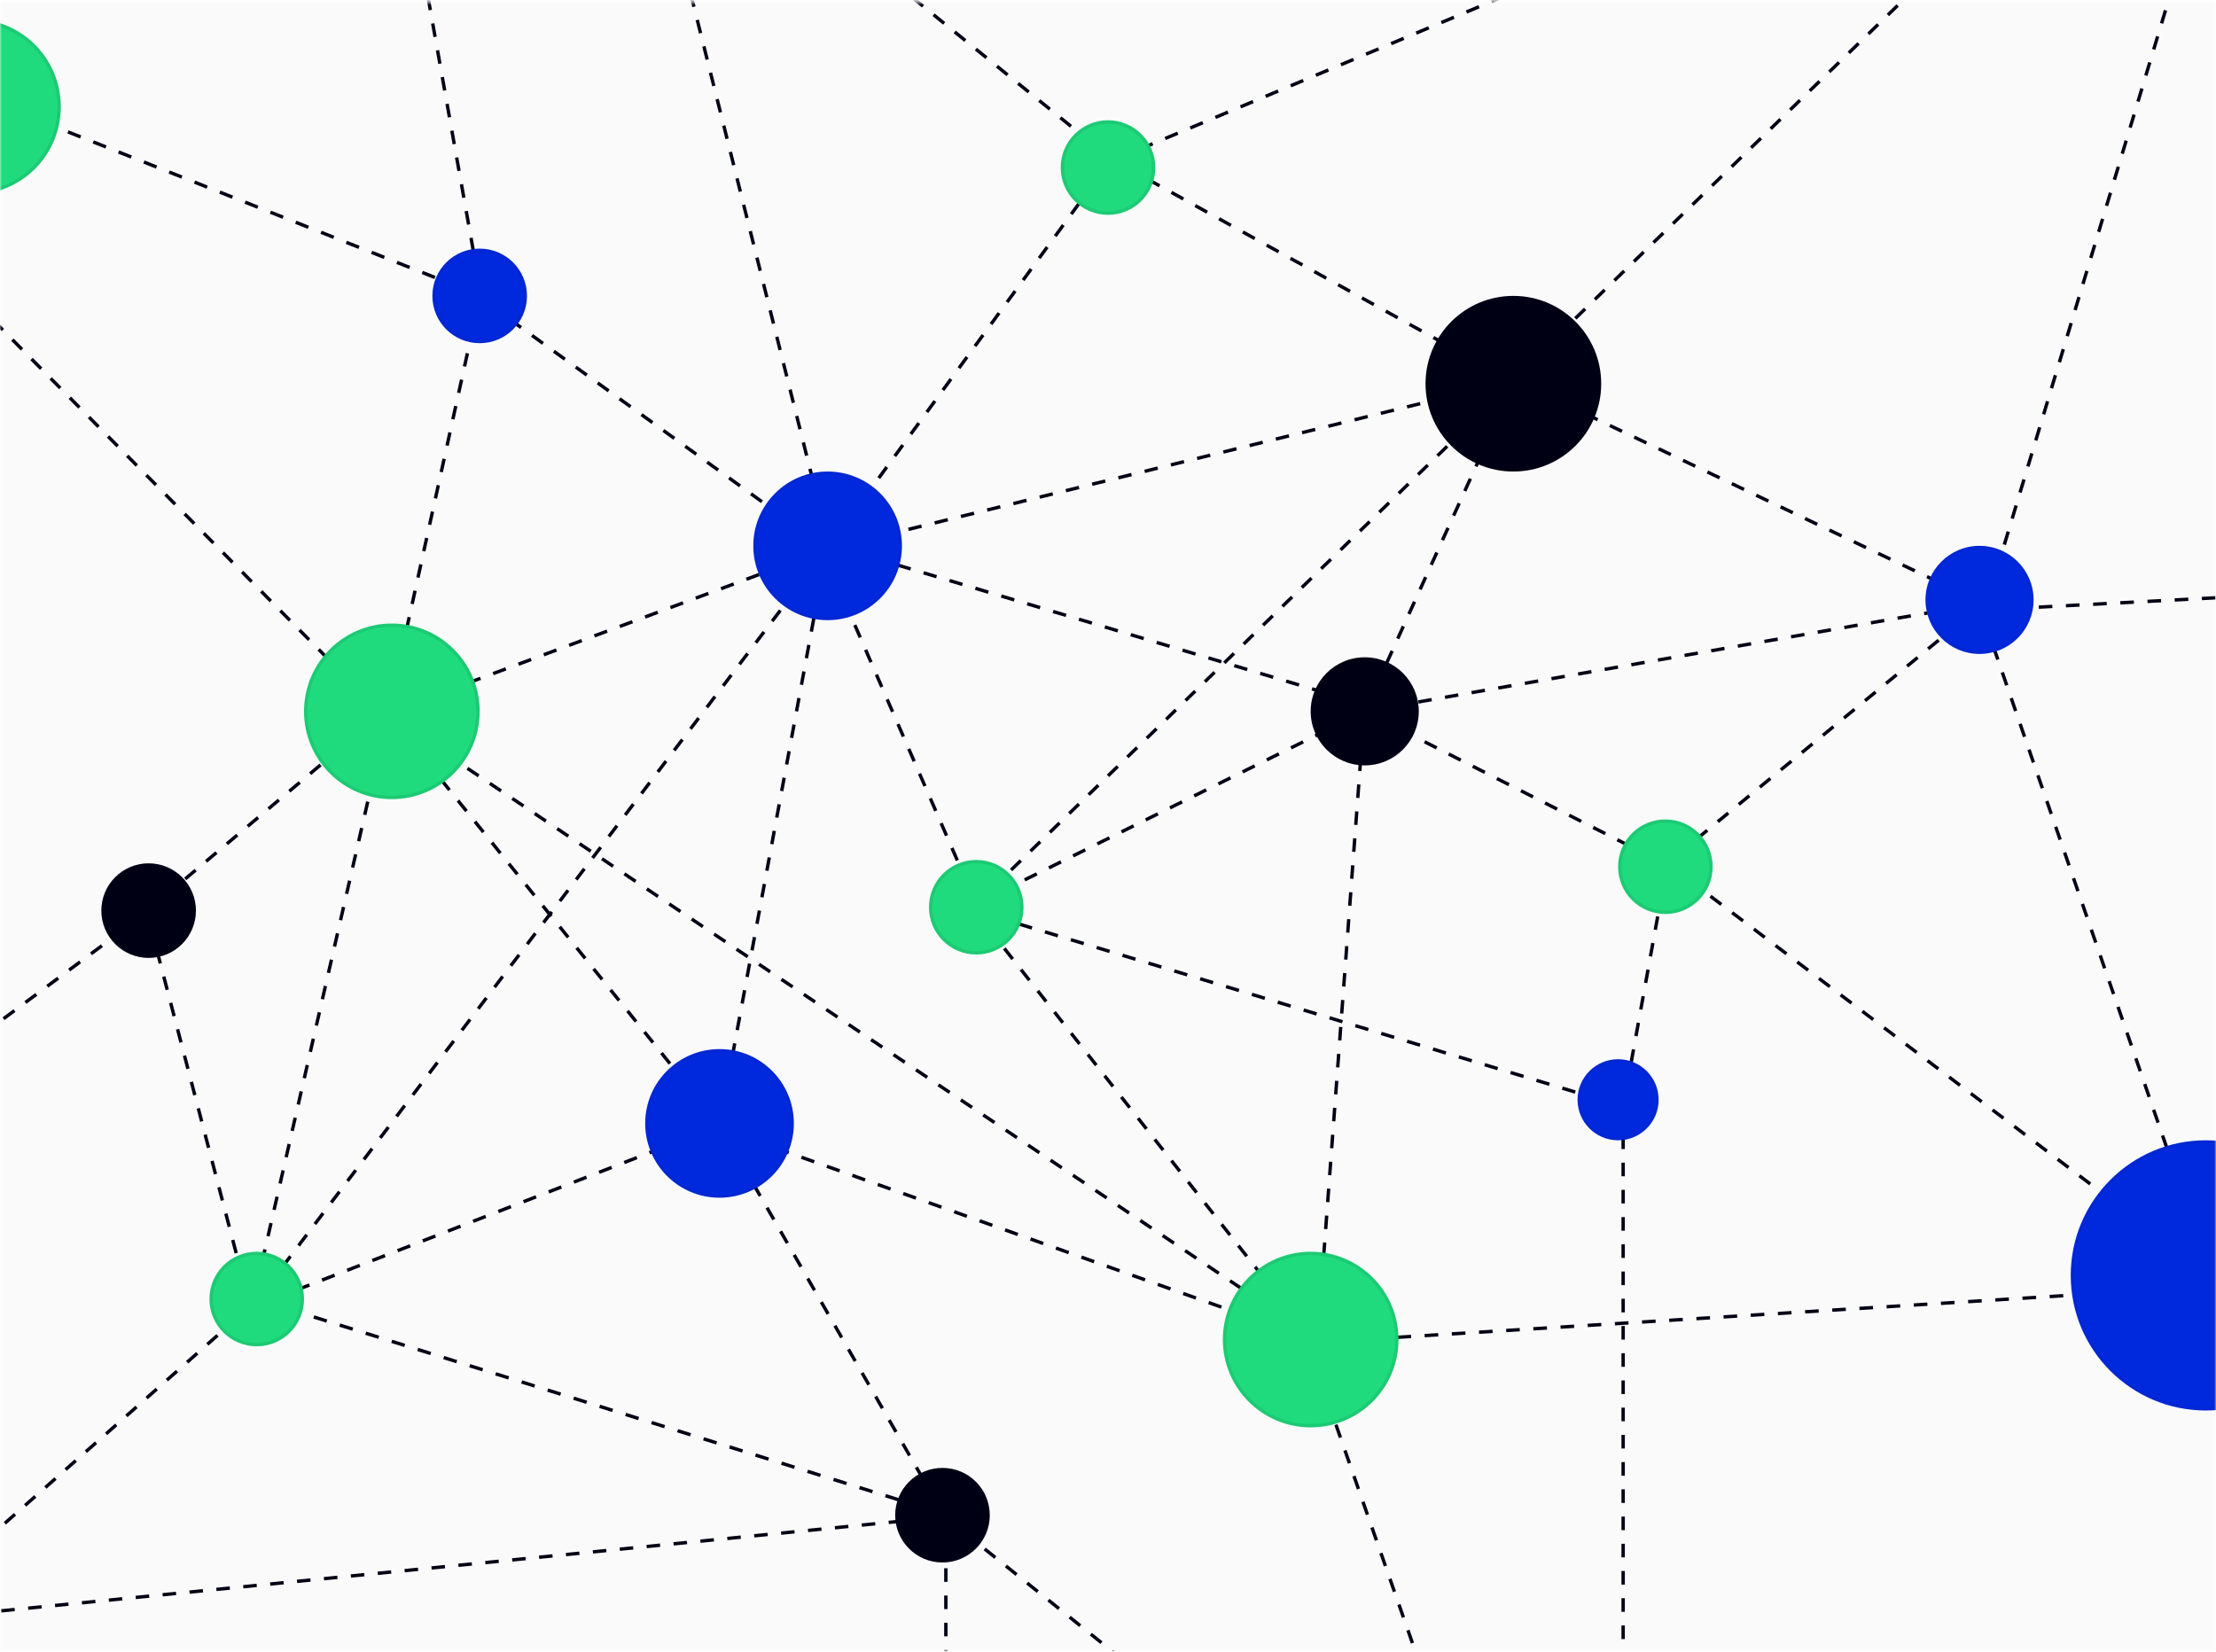 <svg width="656" height="489" viewBox="0 0 656 489" fill="none" xmlns="http://www.w3.org/2000/svg">
<mask id="mask0_152_1012" style="mask-type:alpha" maskUnits="userSpaceOnUse" x="0" y="0" width="656" height="489">
<path d="M0 0.609H656V488.609H0V0.609Z" fill="#000015"/>
</mask>
<g mask="url(#mask0_152_1012)">
<path opacity="0.02" d="M0 0.609H656V488.609H0V0.609Z" fill="#000015"/>
<path d="M651 381.109L387 397.609L425 506.109" stroke="#000015" stroke-dasharray="4.03 4.03"/>
<path d="M215 336.609L280 449.609V490.109" stroke="#000015" stroke-dasharray="4.03 4.03"/>
<path d="M291.5 458.609L365 517.609" stroke="#000015" stroke-dasharray="4.03 4.03"/>
<path d="M449 111.109L655.5 -89.391L328 48.108" stroke="#000015" stroke-dasharray="4.03 4.03"/>
<path d="M449 113.609L329 47.108M329 47.108L245.5 161.609L188 -67.391L329 47.108Z" stroke="#000015" stroke-dasharray="4.03 4.03"/>
<path d="M493.5 255.609L654.5 377.609L586 179.609L493.5 255.609Z" stroke="#000015" stroke-dasharray="4.03 4.03"/>
<path d="M662 -66.391L587.5 180.609L682 175.609" stroke="#000015" stroke-dasharray="4.03 4.03"/>
<circle cx="653" cy="377.609" r="40" fill="#0029DD"/>
<circle cx="653" cy="377.609" r="39.5" stroke="#000015" stroke-opacity="0.04"/>
<path d="M245 162.609L142 88.109L115 210.609L74.5 387.109L212 333.609L388.5 396.609L288.5 269.609L480.5 327.609L493.5 256.109L404 210.609L587 178.609L448.5 112.609L245 162.609Z" stroke="#000015" stroke-dasharray="4 4"/>
<path d="M480.5 328.109V505.609" stroke="#000015" stroke-dasharray="4.03 4.03"/>
<path d="M74 386.609L43.5 270.109L-51.5 340.609" stroke="#000015" stroke-dasharray="4.03 4.03"/>
<path d="M42.5 270.609L115.5 209.109" stroke="#000015" stroke-dasharray="4.03 4.03"/>
<path d="M108.5 206.609L-107 -11.392L142.5 87.609L122.5 -24.392" stroke="#000015" stroke-dasharray="4.03 4.03"/>
<path d="M116 210.609L243.5 163.109L289 267.609M289 267.609L404 210.609L448.5 112.609L289 267.609Z" stroke="#000015" stroke-dasharray="4 4"/>
<path d="M115.5 212.109L213 333.109L245 161.109L404 208.609L390 396.609L115.5 212.109Z" stroke="#000015" stroke-dasharray="4 4"/>
<path d="M245.5 161.609L76 385.109L-31.5 480.109L279.5 449.109" stroke="#000015" stroke-dasharray="4 4"/>
<path d="M77.5 385.109L279 448.109" stroke="#000015" stroke-dasharray="4.03 4.03"/>
<circle cx="448" cy="113.609" r="26" fill="#000015"/>
<circle cx="448" cy="113.609" r="25.5" stroke="#000015" stroke-opacity="0.04"/>
<circle cx="388" cy="396.609" r="26" fill="#1FDB7D"/>
<circle cx="388" cy="396.609" r="25.5" stroke="#000015" stroke-opacity="0.08"/>
<circle cx="116" cy="210.609" r="26" fill="#1FDB7D"/>
<circle cx="116" cy="210.609" r="25.5" stroke="#000015" stroke-opacity="0.08"/>
<circle cx="-8" cy="31.608" r="26" fill="#1FDB7D"/>
<circle cx="-8" cy="31.608" r="25.5" stroke="#000015" stroke-opacity="0.08"/>
<circle cx="245" cy="161.609" r="22" fill="#0029DD"/>
<circle cx="245" cy="161.609" r="21.5" stroke="#000015" stroke-opacity="0.04"/>
<circle cx="213" cy="332.609" r="22" fill="#0029DD"/>
<circle cx="213" cy="332.609" r="21.5" stroke="#000015" stroke-opacity="0.04"/>
<circle cx="404" cy="210.609" r="16" fill="#000015"/>
<circle cx="404" cy="210.609" r="15.5" stroke="#000015" stroke-opacity="0.04"/>
<circle cx="586" cy="177.609" r="16" fill="#0029DD"/>
<circle cx="586" cy="177.609" r="15.5" stroke="#000015" stroke-opacity="0.04"/>
<circle cx="479" cy="325.609" r="12" fill="#0029DD"/>
<circle cx="479" cy="325.609" r="11.5" stroke="#000015" stroke-opacity="0.04"/>
<circle cx="289" cy="268.609" r="14" fill="#1FDB7D"/>
<circle cx="289" cy="268.609" r="13.5" stroke="#000015" stroke-opacity="0.08"/>
<circle cx="493" cy="256.609" r="14" fill="#1FDB7D"/>
<circle cx="493" cy="256.609" r="13.5" stroke="#000015" stroke-opacity="0.08"/>
<circle cx="76" cy="384.609" r="14" fill="#1FDB7D"/>
<circle cx="76" cy="384.609" r="13.5" stroke="#000015" stroke-opacity="0.08"/>
<circle cx="279" cy="448.609" r="14" fill="#000015"/>
<circle cx="279" cy="448.609" r="13.5" stroke="#000015" stroke-opacity="0.04"/>
<circle cx="44" cy="269.609" r="14" fill="#000015"/>
<circle cx="44" cy="269.609" r="13.5" stroke="#000015" stroke-opacity="0.04"/>
<circle cx="142" cy="87.609" r="14" fill="#0029DD"/>
<circle cx="142" cy="87.609" r="13.5" stroke="#000015" stroke-opacity="0.04"/>
<circle cx="328" cy="49.608" r="14" fill="#1FDB7D"/>
<circle cx="328" cy="49.608" r="13.5" stroke="#000015" stroke-opacity="0.08"/>
</g>
</svg>
